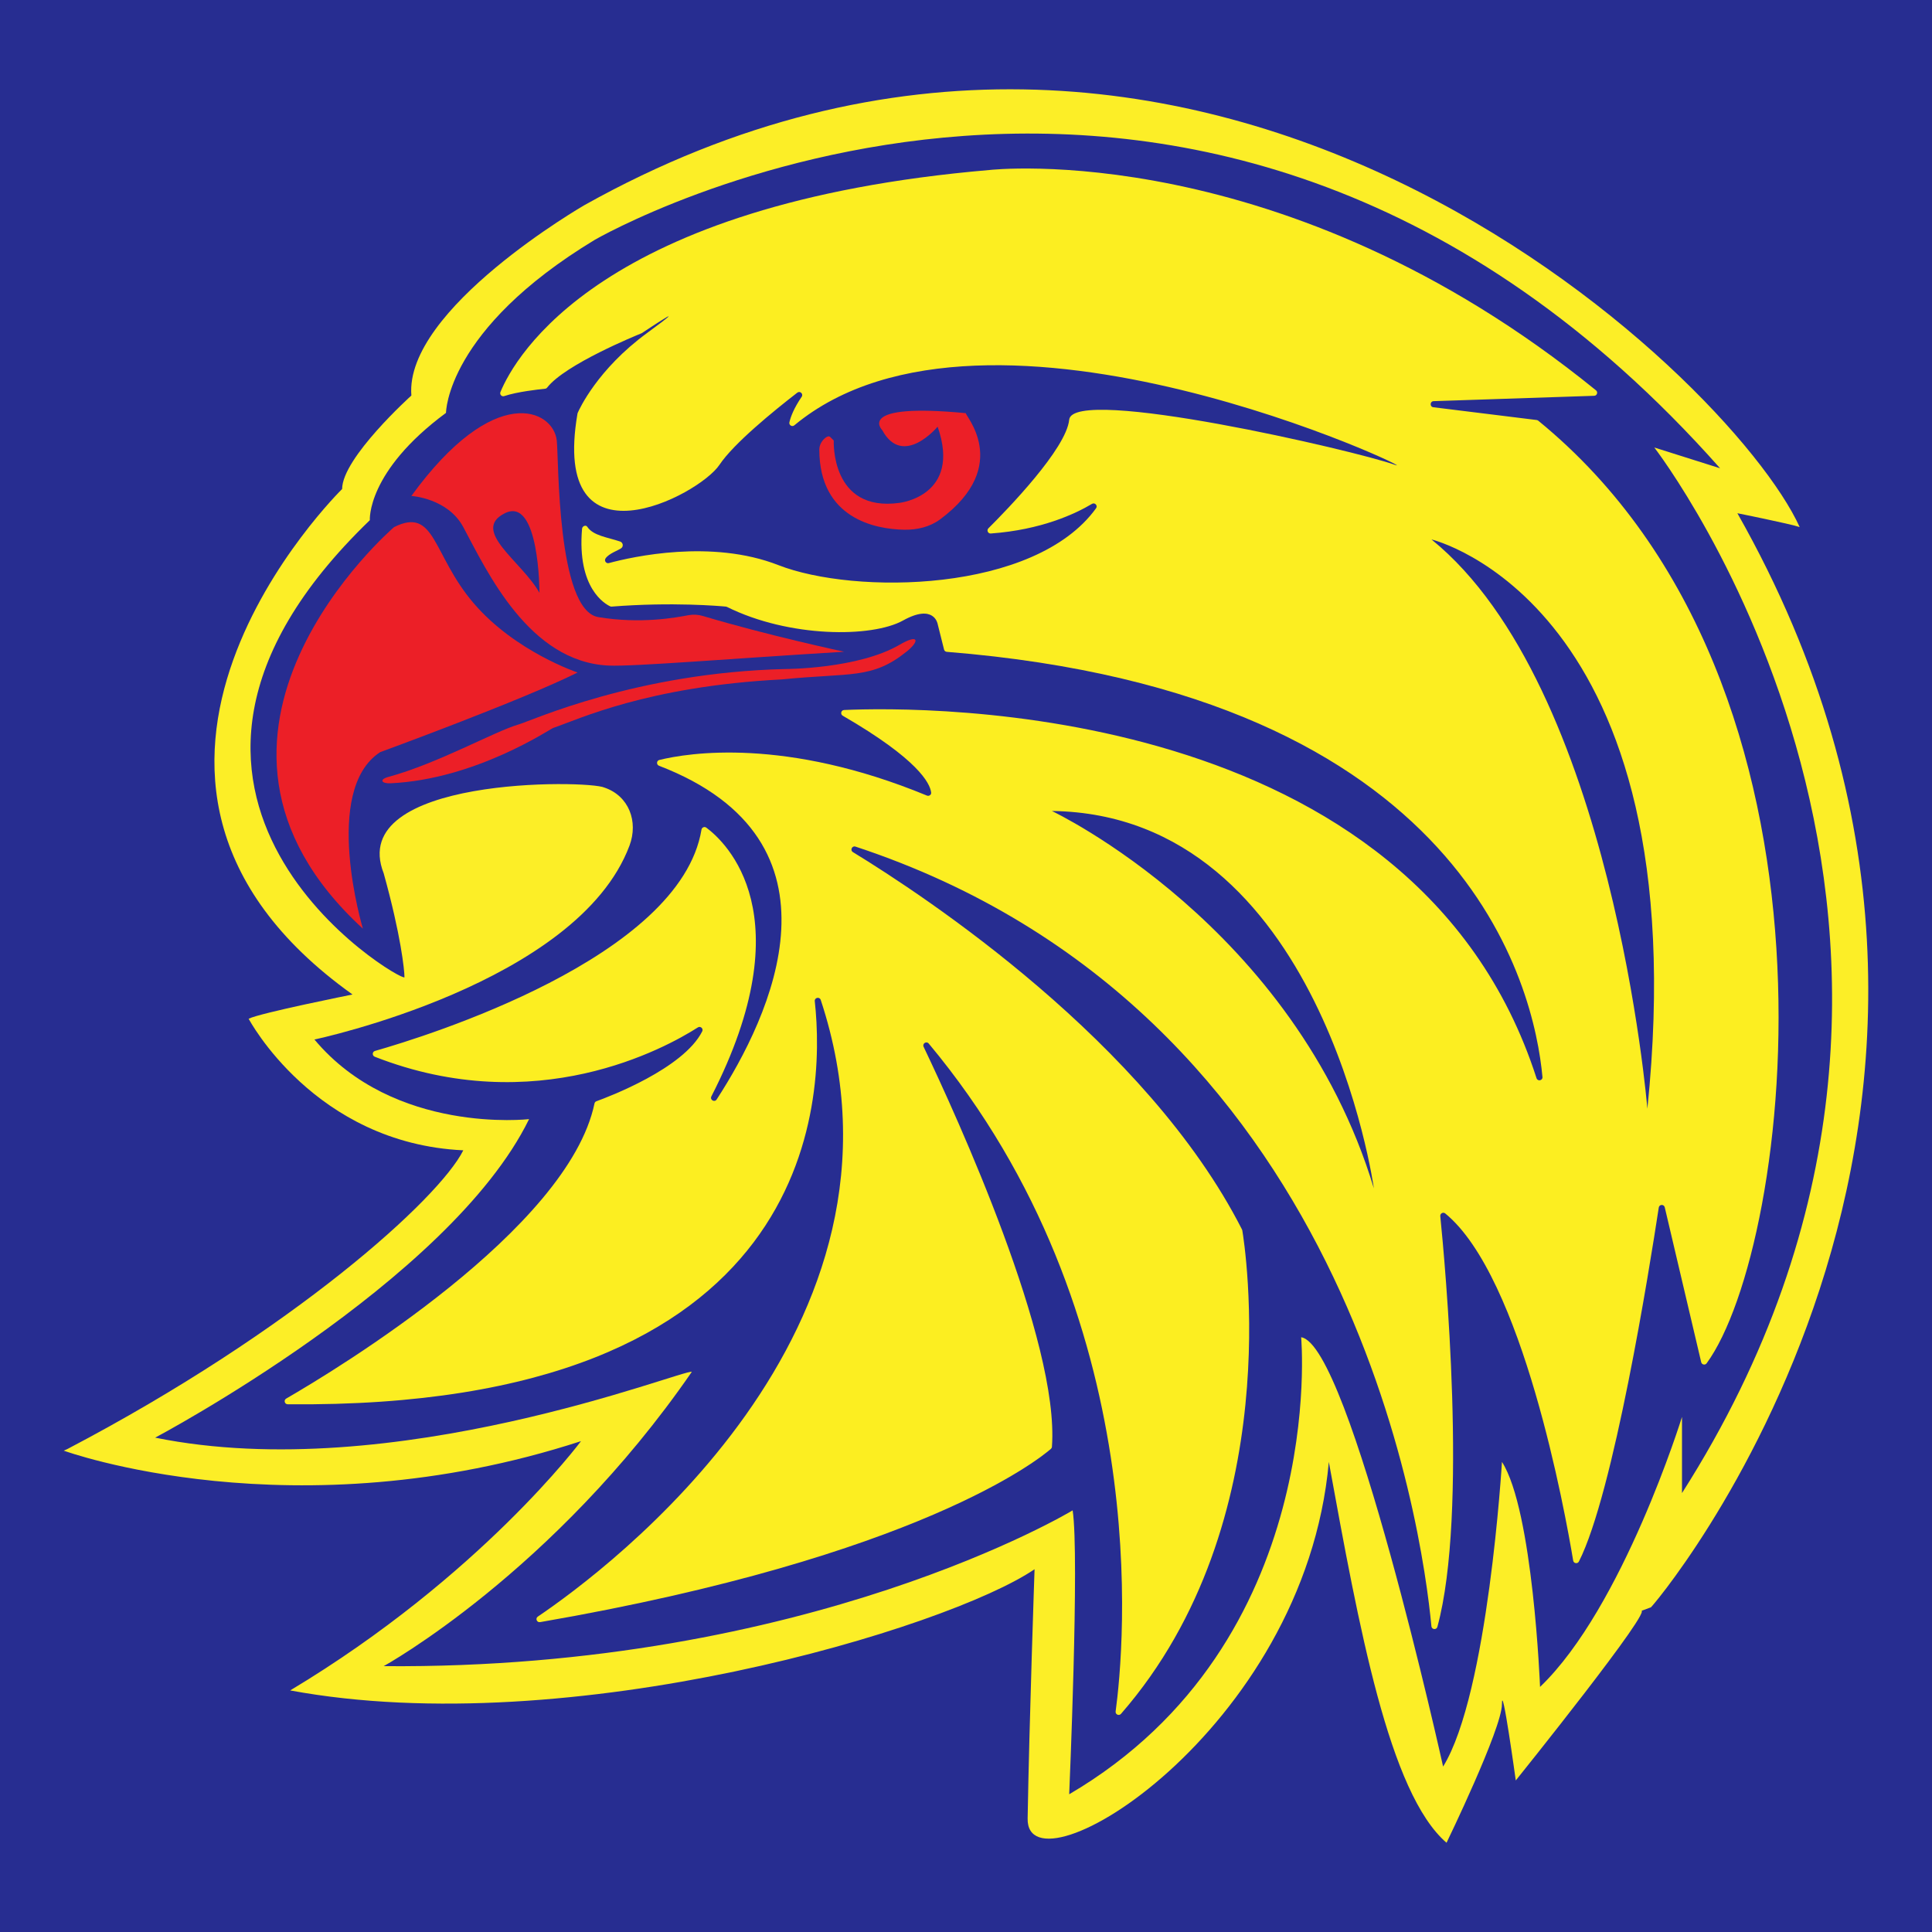 <?xml version="1.0" encoding="utf-8"?>
<!-- Generator: Adobe Illustrator 27.0.0, SVG Export Plug-In . SVG Version: 6.00 Build 0)  -->
<svg version="1.1" id="Layer_8" xmlns="http://www.w3.org/2000/svg" xmlns:xlink="http://www.w3.org/1999/xlink" x="0px" y="0px"
	 viewBox="0 0 800 800" style="enable-background:new 0 0 800 800;" xml:space="preserve">
<style type="text/css">
	.st0{fill:#272D91;}
	.st1{fill:#FCEE27;}
	.st2{fill:#EC1F27;}
	.st3{fill:#FCEE21;}
</style>
<g>
	<rect class="st0" width="800" height="800"/>
	<g>
		<g>
			<path class="st1" d="M719.41,212.52c0,0,21.5,4.3,25.8,5.73C716.55,155.18,495.77-57,242.02,84.93c0,0-74.55,43.01-71.68,78.85
				c0,0-28.67,25.81-28.67,38.71c0,0-121.8,119.28,4.3,209.31c0,0-38.39,7.67-43.01,10.04c0,0,27.24,51.61,88.88,54.48
				c-10.04,20.07-70.25,74.55-163.78,123.61c-0.82,0.42-1.68,0.75-1.68,0.75s95.21,34.78,214.2-3.93c0,0-41.57,55.91-120.42,103.22
				c116.12,21.5,272.39-25.8,308.23-50.18c0,0-2.18,62.85-2.87,103.22c-0.56,33.15,114.69-35.84,124.72-147.66
				c12.49,68.5,24.94,137.17,48.74,157.7c0,0,22.94-47.31,22.94-57.34s5.73,31.54,5.73,31.54s58.78-73.11,51.61-70.25
				c-7.17,2.87,4.3-1.43,4.3-1.43C680.97,669.47,860.62,461.63,719.41,212.52z M637.7,698.52c0,0-2.87-73.11-15.77-93.18
				c0,0-5.73,96.05-24.37,126.16c0,0-38.71-174.9-58.78-177.77c0,0,11.47,126.16-96.05,189.24c0,0,4.3-98.92,1.43-117.56
				c0,0-108.95,65.95-285.29,64.51c0,0,70.25-38.71,127.59-121.86c-2.87-1.43-123.29,47.31-222.21,27.24
				c0,0,121.86-64.51,154.83-131.89c0,0-55.91,6.45-88.88-32.97c0,0,108.95-22.94,130.46-80.28c3.74-9.99-0.26-20.6-10.36-24.03
				c-6.84-3.21-107.19-4.64-91.42,35.5c7.17,25.81,8.6,40.14,8.6,43.01s-133.33-74.55-14.34-189.24c0,0-1.43-20.07,31.54-44.44
				c0,0,0-34.41,61.65-71.68c0,0,252.32-146.23,465.92,94.62l-27.24-8.6c0,0,157.7,203.57,11.47,432.95v-31.54
				C696.48,586.69,672.1,665.54,637.7,698.52z"/>
		</g>
		<path class="st2" d="M150.27,384.55c0,0-17.2-57.34,7.17-73.11c0,0,58.78-21.5,81.72-32.97c0,0-25.81-8.6-43.01-28.67
			s-15.77-40.14-32.97-31.54C163.17,218.26,62.82,304.27,150.27,384.55z"/>
		<path class="st2" d="M291.11,255.08c-1.97-0.59-4.03-0.72-6.05-0.34c-5.06,0.95-19.65,3.73-37.31,0.79
			c-17.2-2.87-16.35-65.44-17.2-73.11c-1.43-12.9-25.81-24.37-60.21,22.94c0,0,15.08,0.91,21.5,12.9
			c9.83,18.35,27.22,55.87,60.21,57.34c10.39,0.46,50.18-2.87,97.49-5.73C349.54,269.87,317.97,263.13,291.11,255.08z
			 M209.05,212.52c14.34-7.17,14.34,32.97,14.34,32.97C216.22,232.59,194.71,219.69,209.05,212.52z"/>
		<path class="st2" d="M160.81,321.71c20.54-5.58,44.18-18.95,53.97-21.74c5.2-1.48,48.74-21.5,110.39-22.94
			c0,0,30.11,0,47.31-10.04c8.07-4.71,8.43-1.58,2.87,2.87c-14.34,11.47-22.94,8.6-51.61,11.47c-55.91,2.87-84.54,16.7-94.62,20.07
			c-1.34,0.45-32.13,21.3-67.38,22.94C157.98,324.52,156.88,322.78,160.81,321.71z"/>
		<path class="st2" d="M388.25,176.68c0,0-14.34,17.2-22.94,1.43c0,0-11.47-11.47,34.69-7.02c-1.32,0.03,19.79,21.36-10.75,43.99
			c-4.24,3.14-9.61,4.37-14.88,4.27c-11.84-0.23-35.05-4.55-35.11-33.16c0-1.89,1-3.69,2.48-4.87c0.74-0.59,1.51-0.9,2.07-0.34
			c1.43,1.43,1.43,1.43,1.43,1.43s-1.43,29.8,27.24,25.81C372.48,208.22,398.28,205.35,388.25,176.68z"/>
		<path class="st3" d="M636.96,174.2c-0.19-0.15-0.42-0.25-0.66-0.28l-42.78-5.29c-1.55-0.19-1.45-2.47,0.11-2.52l66.49-2.22
			c1.17-0.04,1.66-1.52,0.76-2.25C531.4,56.45,409.75,70.39,409.75,70.39C248.4,84.18,213.15,148,207.22,162.34
			c-0.41,1,0.53,2.03,1.56,1.68c5.28-1.81,14.64-2.83,16.95-3.06c0.34-0.03,0.63-0.21,0.84-0.48c7.5-9.64,37.12-21.69,39.06-22.47
			c0.07-0.03,0.12-0.06,0.19-0.1c1.56-1.04,22.74-15.14,2.01,0.06c-20.44,14.99-27.93,31.41-28.62,33
			c-0.04,0.09-0.06,0.17-0.08,0.27c-11.35,65.9,50.21,34.11,58.8,21.21c5.85-8.77,22.28-22.17,32.22-29.86
			c1.14-0.88,2.61,0.53,1.8,1.72c-3.23,4.74-4.55,8.26-5.07,10.55c-0.27,1.18,1.1,2.03,2.03,1.26
			c80.14-66.53,264.19,22,248.58,16.32c-15.77-5.73-133.33-32.97-134.76-18.64c-1.2,12.03-25.62,37.17-33.45,44.96
			c-0.83,0.83-0.17,2.24,1,2.15c20.9-1.51,35-8.16,41.89-12.27c1.17-0.7,2.49,0.7,1.69,1.81c-25.34,35.12-100.05,35.88-131.56,23.55
			c-27.66-10.82-60.36-3.49-70.18-0.84c-1.1,0.3-2.01-0.92-1.4-1.89c1.33-2.09,5.47-3.43,6.56-4.3c0.99-0.78,0.68-2.34-0.51-2.74
			c-5.31-1.78-11.17-2.41-13.61-6.12c-0.59-0.89-2.05-0.25-2.14,0.81c-2.15,24.8,9.65,31.24,11.67,32.16
			c0.19,0.08,0.38,0.11,0.59,0.1c25.29-1.99,45.05-0.21,47.31,0c0.14,0.01,0.28,0.05,0.41,0.12c25.78,12.81,60.05,12.79,72.92,5.64
			c12.9-7.17,14.34,1.43,14.34,1.43l2.65,10.59c0.13,0.53,0.59,0.91,1.13,0.95C607.9,287.25,635.33,409.46,638.7,445.96
			c0.14,1.5-1.99,1.93-2.46,0.49C585.8,289.81,381.66,292.57,349.51,294c-1.26,0.06-1.64,1.73-0.55,2.36
			c31.24,18.09,36.14,27.96,36.61,31.81c0.12,0.94-0.87,1.62-1.75,1.26c-58.65-24.22-98.77-17.7-110.79-14.75
			c-1.2,0.29-1.3,1.96-0.15,2.4c80.97,31.14,46.04,104.09,23.87,138.19c-0.87,1.34-2.91,0.15-2.18-1.28
			c38.47-75.12,5.98-105.27-2.1-111.28c-0.75-0.55-1.83-0.13-1.99,0.79c-8.78,53.14-114.32,85.72-135.21,91.67
			c-1.17,0.33-1.23,1.95-0.1,2.4c66.68,26.11,120.42-3.58,133.8-12.14c1.09-0.7,2.38,0.5,1.8,1.65
			c-7.8,15.43-38.99,27.18-43.83,28.93c-0.4,0.15-0.68,0.48-0.77,0.9c-10.9,52.17-106.74,110.11-127.67,122.22
			c-1.11,0.64-0.65,2.34,0.63,2.35c218.96,2.13,222.8-125.36,218.25-166.91c-0.17-1.51,1.99-1.96,2.47-0.52
			c45.27,136.88-89,236.31-117.15,255.35c-1.13,0.76-0.4,2.52,0.94,2.29c157.09-27.2,206.78-67.62,211.52-71.75
			c0.25-0.22,0.4-0.51,0.42-0.84c3.24-43.52-39.31-136.69-53.13-165.64c-0.64-1.34,1.16-2.5,2.11-1.36
			c94.29,112.95,80.87,251.01,77.4,276.58c-0.17,1.25,1.39,1.94,2.22,0.99c69.51-79.77,51.12-194.92,50.23-200.2
			c-0.02-0.13-0.06-0.24-0.12-0.36c-39.46-77.54-131.47-138.17-161.12-156.27c-1.28-0.78-0.36-2.75,1.06-2.28
			c205.06,67.68,234.72,282.78,238.49,322.86c0.13,1.39,2.1,1.56,2.47,0.22c12.8-46.95,3.09-151.35,1.2-170.06
			c-0.11-1.12,1.18-1.83,2.05-1.12c32.01,26.19,49.67,123.82,52.98,143.75c0.2,1.2,1.82,1.46,2.37,0.38
			c14.34-28.24,29.19-121.1,33.07-146.57c0.21-1.38,2.16-1.45,2.48-0.09l15.09,64.12c0.25,1.05,1.61,1.34,2.25,0.47
			C741.86,516.4,771.75,284.26,636.96,174.2z M435.56,335.81c111.82,1.43,133.33,156.26,133.33,156.26
			C535.91,383.12,435.56,335.81,435.56,335.81z M682.14,459.1c0,0-14.34-174.9-89.4-235.73C592.74,223.37,703.64,249.8,682.14,459.1
			z"/>
	</g>
</g>
</svg>
